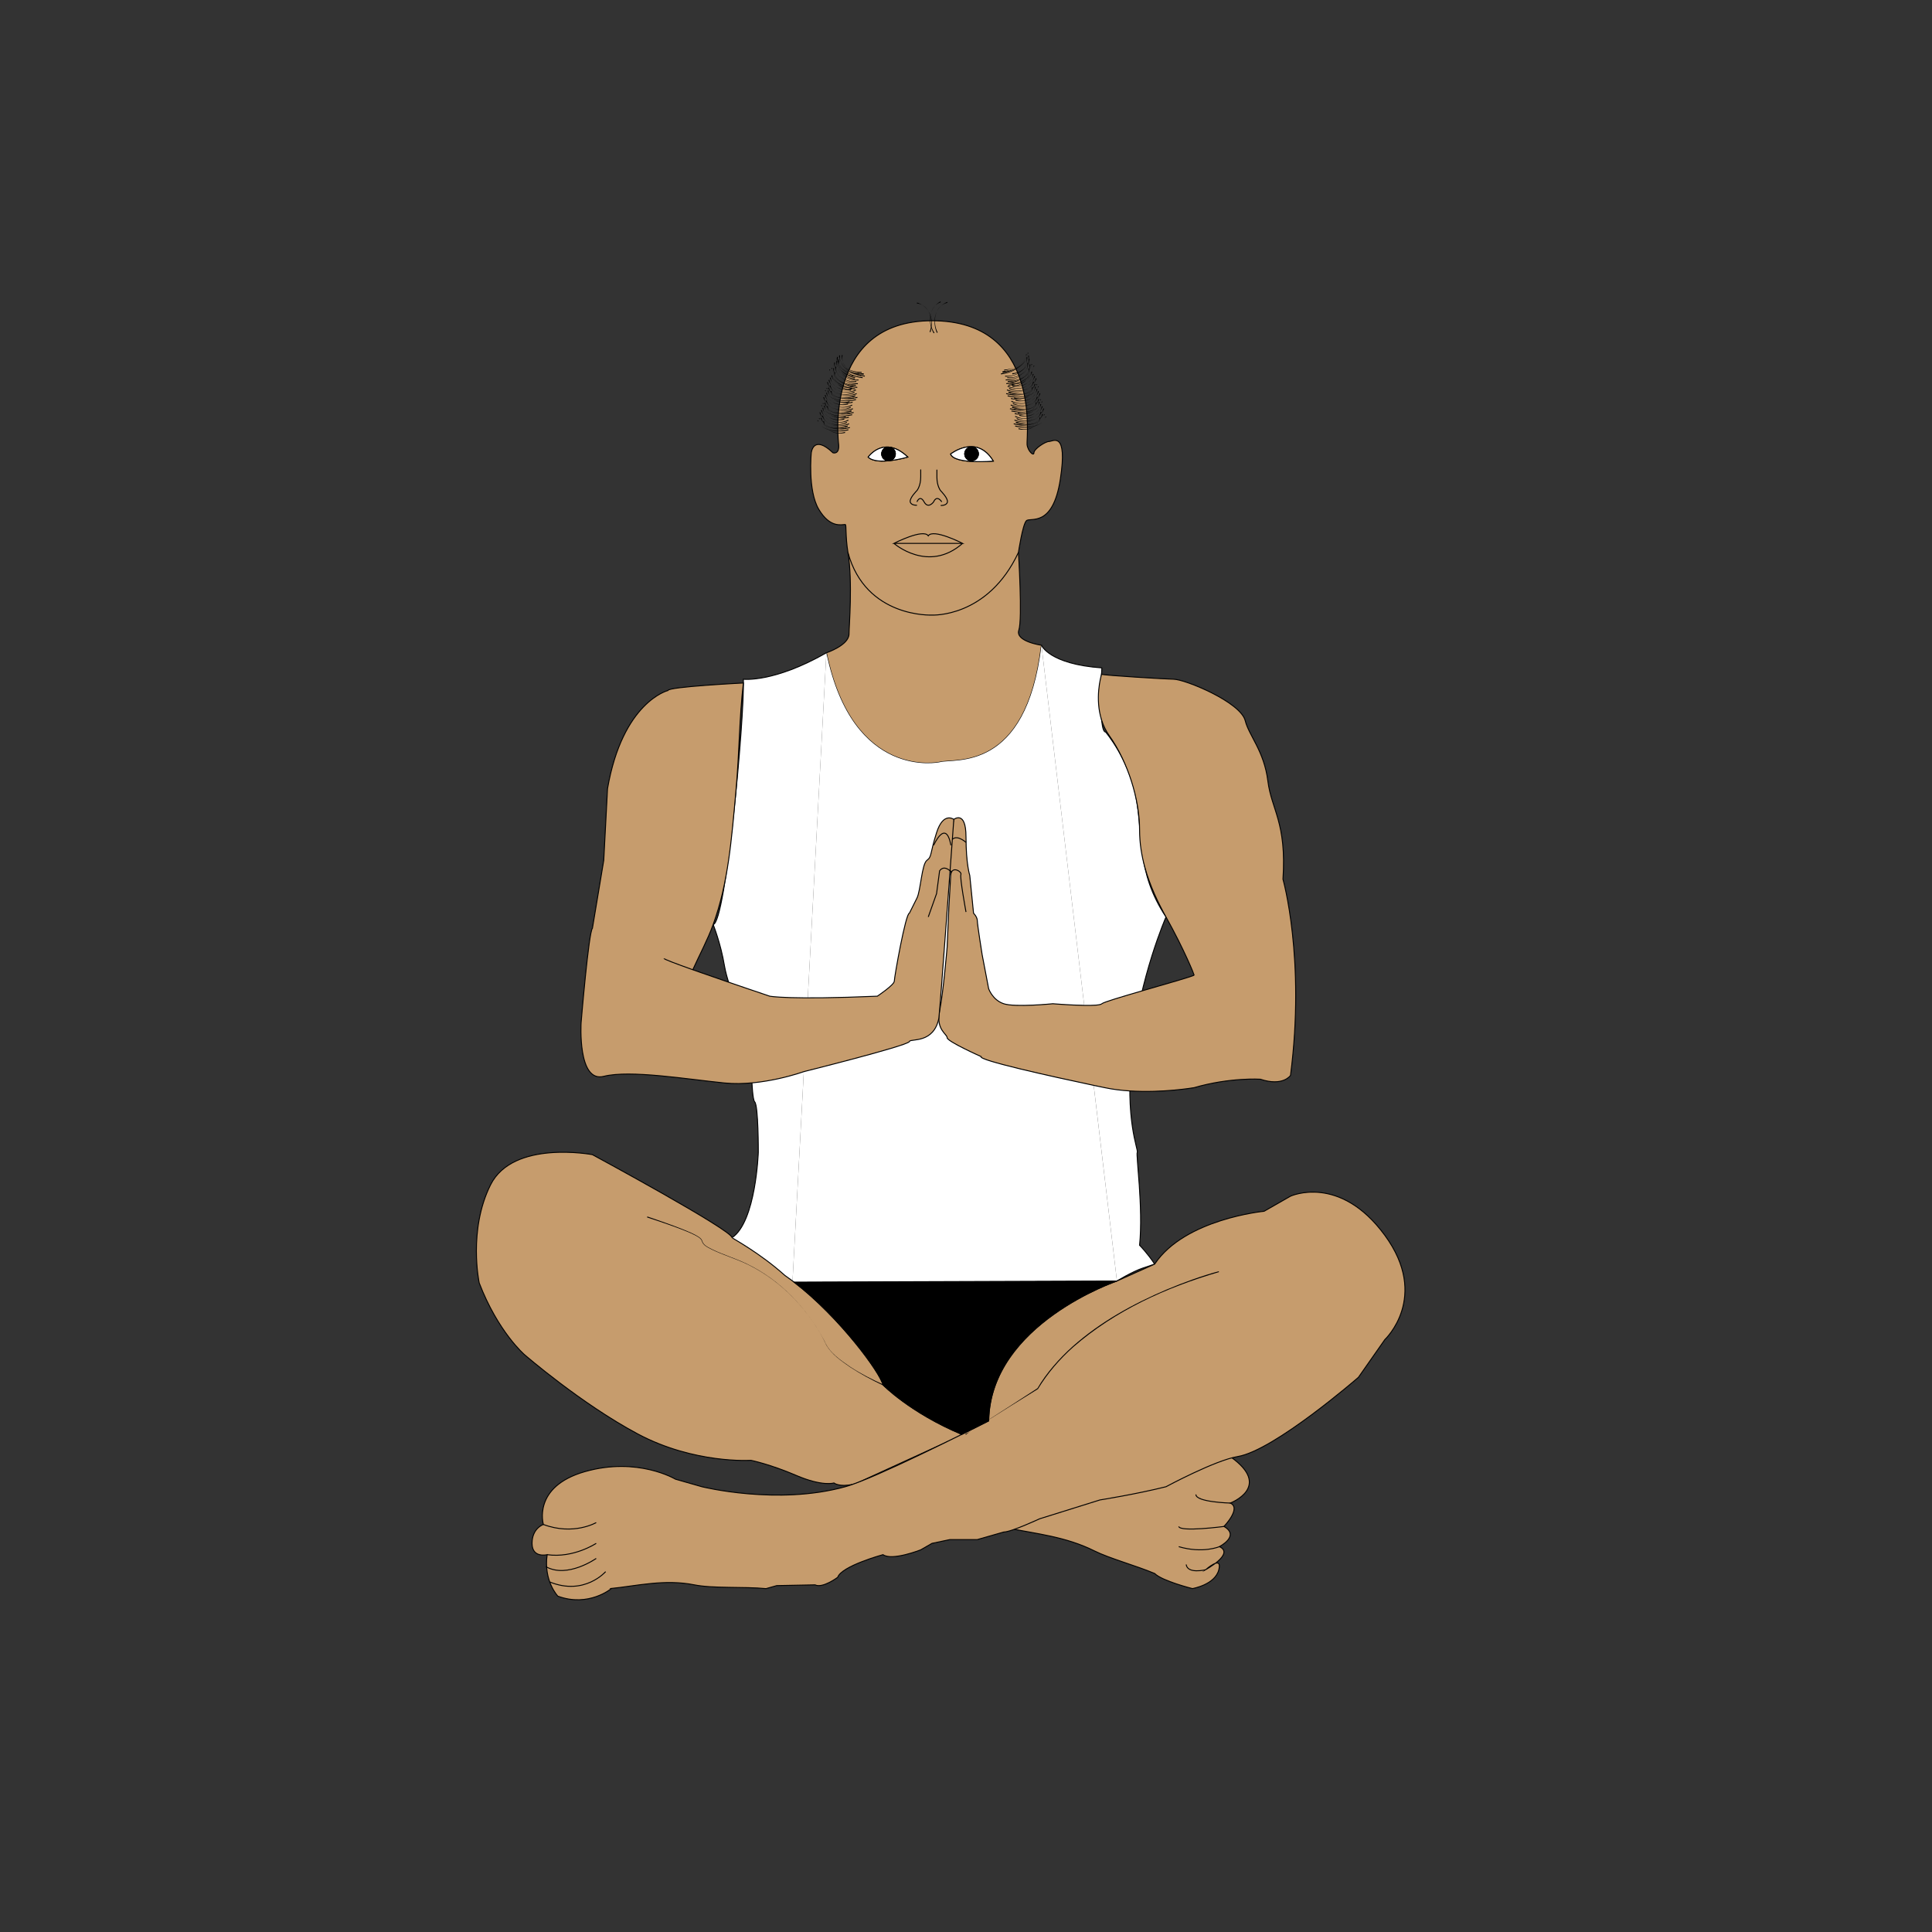 <?xml version="1.0" encoding="UTF-8"?><svg id="Layer_1" xmlns="http://www.w3.org/2000/svg" width="512" height="512" viewBox="0 0 512 512"><rect x="0" y="0" width="512" height="512" fill="#333333" stroke="none"/><defs><style>.cls-1,.cls-2,.cls-3,.cls-4{stroke:#000;stroke-miterlimit:10;stroke-width:.25px;}.cls-2,.cls-5{fill:#c69c6d;}.cls-6,.cls-3{fill:#fff;}.cls-4{fill:none;}</style></defs><path class="cls-2" d="M278,117c-1,0-4,2-4,3s-1.64-.44-1.82-2.22c-.18-1.78,3.89-32.78-25.18-32.78s-24.75,32.78-24.75,32.78c.25,2.78-1.5,2.22-1.5,2.22-5.25-5-5.75,0-5.75,0,0,0-1,10,2,15s6,4,7,4c.35,0,0,3,.72,7.43,1.29,7.83.28,19.62.28,21.57,0,3-6,5-6,5,7,34,30,29,30,29,3.85-1.11,23,3,27-31,0,0-7-1-6-4s-.1-20.61-.1-20.61c0,0,1.1-7.39,2.1-8.39s7,2,9-11-2-10-3-10ZM230.07,121.13s2.04-2.9,5.4-2.65c-1,0-1.8.8-1.8,1.8s.8,1.8,1.8,1.8,1.8-.81,1.8-1.8c0-.88-.62-1.6-1.44-1.76,1.39.19,2.99.93,4.75,2.61,0,0-8.11,2.4-10.51,0ZM251.92,120.33s6.89-5.47,11.32,1.87c0,0-10.27.93-11.32-1.87Z"/><path class="cls-1" d="M259.27,120.28c0,.99-.81,1.8-1.8,1.8s-1.8-.81-1.8-1.8.8-1.8,1.8-1.8,1.8.8,1.8,1.8Z"/><path class="cls-6" d="M296,339.48l-85.57.29c-.13-.1-.27-.2-.4-.3l8.97-166.47c7,34,30,29,30,29,3.85-1.11,23,3,27-31l11.33,95.43c-3.74-.05-8.33-.43-8.33-.43,0,0-10,1-13,0s-4-4-4-4l-1.72-9s-1.28-8-1.28-9-1-2-1-2l-1-10s-1-3-1-10.21-3.23-4.64-3.23-4.64l-.77,3.85-.24,1.93-.18,1.44c-.03.14-.04.28-.06.44l-.52,4.19,1,2-.05.88c-.02.14-.03.3-.03.48v.14l-.47,8.18-.45,10.32s-1,12-2,16.97c-1,4.97,2,6.03,2,7.03s9,5,9,5c-.92.92,18.34,5.2,29.84,7.63l6.16,51.85Z"/><path class="cls-3" d="M240.58,121.13s-8.11,2.4-10.51,0c0,0,2.04-2.9,5.4-2.65-1,0-1.8.8-1.8,1.8s.8,1.8,1.8,1.8,1.8-.81,1.8-1.8c0-.88-.62-1.6-1.44-1.76,1.39.19,2.99.93,4.75,2.61Z"/><path class="cls-4" d="M237.27,120.28c0,.99-.81,1.8-1.8,1.8s-1.8-.81-1.8-1.8.8-1.8,1.8-1.8c.12,0,.24.01.36.04.82.16,1.44.88,1.44,1.76Z"/><path class="cls-3" d="M251.92,120.33c1.05,2.8,11.32,1.87,11.32,1.87-4.43-7.34-11.32-1.87-11.32-1.87ZM257.47,122.08c-1,0-1.8-.81-1.8-1.8s.8-1.8,1.8-1.8,1.8.8,1.8,1.8-.81,1.8-1.8,1.8Z"/><path class="cls-4" d="M259.27,120.28c0,.99-.81,1.8-1.8,1.8s-1.8-.81-1.8-1.8.8-1.8,1.8-1.8,1.8.8,1.8,1.8Z"/><path class="cls-1" d="M237.27,120.28c0,.99-.81,1.8-1.8,1.8s-1.8-.81-1.8-1.8.8-1.8,1.8-1.8c.12,0,.24.01.36.04.82.16,1.44.88,1.44,1.76Z"/><path class="cls-4" d="M259.27,120.28c0,.99-.81,1.8-1.8,1.8s-1.8-.81-1.8-1.8.8-1.8,1.8-1.8,1.8.8,1.8,1.8Z"/><path class="cls-4" d="M249.58,133c-1.42-2-2.16,0-2.16,0,0,0-1.42,2-2.53,0s-1.89,0-1.89,0"/><path class="cls-4" d="M243,133.89s-1.55.11-1.78-.89,1.78-3,1.78-3c0,0,1-1.18,1-3.59s0-1.97,0-1.97"/><path class="cls-4" d="M249.29,133.95s1.55.11,1.78-.89-1.78-3-1.78-3c0,0-1-1.18-1-3.59s0-1.97,0-1.97"/><path class="cls-4" d="M255.1,144s-7.8-4-9.1-2c-1.3-2-9.1,2-9.1,2h18.2Z"/><path class="cls-4" d="M236.9,144s9.1,8,18.2,0"/><path class="cls-4" d="M269.9,146.39c-8.1,17.39-22.9,16.61-22.9,16.61,0,0-17.55.85-22.28-16.57"/><path class="cls-2" d="M326,386c11.44,8.01.03,12.33.03,12.33,3.03,1.33-1.67,6.19-1.67,6.19,4.36,2.53-1.22,5.35-1.22,5.35,4.15,1.88-3.64,6.12-3.64,6.12,0,0,4.5-4,3.5,0s-7,5-7,5c0,0-8-2-10-4-4.89-2.07-12-4-16-6-7.55-3.78-15.58-4.55-22.48-5.97"/><path class="cls-3" d="M210,340s-19-10-16-12c6.34-4.22,6.96-22.64,6.96-22.64,0,0,.04-12.36-.96-13.36s-1-16-1-16c0,0-6-14-7-20s-3-11-3-11c3.33-.19,8.37-55.25,8-65,0,0,8,1,22-7"/><path class="cls-3" d="M276,171s2,5,16,6c0,0-1,17,1,17,0,0,6,7,8,17s0,20,8,32c0,0-7,16-9,35s1.77,26.72,1.38,27.36c-.38.64,1.62,14.64.62,24.64,0,0,2,2,4,5l-3,1c-3,1-7,3.48-7,3.48"/><path class="cls-4" d="M319.5,416s-4.81,1.2-5.15-1.4"/><path class="cls-4" d="M323.15,409.88s-4.39,1.88-10.77,0"/><path class="cls-4" d="M324.36,404.53s-11.61,1.53-11.98,0"/><path class="cls-4" d="M326.03,398.33s-9.18-.24-9.1-2.29"/><path class="cls-2" d="M342,285s-2,3-8,1c0,0-8.08-.52-17.54,2.24,0,0-8.25,1.43-17.04.87-2.23-.14-4.5-.41-6.67-.87-.89-.19-1.87-.39-2.91-.61-11.5-2.43-30.76-6.71-29.84-7.63,0,0-9-4-9-5s-3-2.06-2-7.03c1-4.97,2-16.97,2-16.97l.45-10.32.47-8.18v-.14l.03-.48.05-.88-1-2,.52-4.19c.02-.16.03-.3.06-.44l.18-1.44.24-1.93.77-3.85s3.23-2.56,3.23,4.64,1,10.21,1,10.21l1,10s1,1,1,2,1.28,9,1.28,9l1.72,9s1,3,4,4,13,0,13,0c0,0,4.59.38,8.33.43,2.3.04,4.29-.05,4.67-.43.4-.4,5.35-1.87,10.7-3.42,6.56-1.9,13.72-3.92,13.76-4.18,0-.12-2.47-6.42-7.46-15.4-2.03-3.65-4.23-8.15-5.61-13.18-.85-3.09-1.39-6.39-1.39-9.82,0-.49-.01-.98-.03-1.47v-.03c-.07-1.65-.26-3.32-.54-4.98-.75-4.43-2.19-8.79-3.99-12.58t-.01-.02c-1.04-2.2-2.21-4.2-3.43-5.92-.94-1.32-1.6-2.72-2.05-4.13-1.85-5.75-.21-11.57-.04-12.14.02-.03.02-.05.02-.05.45.31,17.67,1.32,19.07,1.32,3,0,17.76,6.05,19,11,1,4,5,8,6,16,.94,7.56,5,11,4,26,0,0,6,21,2,52Z"/><path class="cls-4" d="M251.95,231.88c.29-2.62,3.03-.83,2.7-.14-.35.74,1.35,9.95,1.35,9.95"/><path class="cls-4" d="M251.58,224.37c.06-.42.15-.78.27-1.07,1.09-2.87,4.15-.06,4.15-.06"/><path class="cls-5" d="M183.6,256.99c.7.25,1.43.51,2.18.77,8.08,2.83,18.22,6.24,18.22,6.24,0,0,4.99,1,28.5,0,0,0,4.5-3,4.5-4s3-18,4-18l2-4c1-2,1.27-9,2.64-10,1.36-1,.75-1.66,2.56-7.33,1.8-5.67,4.57-3.52,4.57-3.52,0,0-3.71,51.38-3.97,52.7-1.3,6.65-7.26,5.41-7.76,6.09-.03.04-.04.09-.07.13-1.08,1.22-27.97,7.93-27.97,7.93,0,0-11,4-21,3s-25-3.52-32-1.76-6-14.24-6-14.24c0,0,2-24,3-25l3-18,1-19c4-23,16-26,16-26,0-1,20-2,20-2-1.13,9.59-1,18-2,29-1.13,12.4-2,24-6,35-1.5,4.12-3.6,7.99-5.4,11.98h0Z"/><path class="cls-4" d="M176,254c-.16.16,3.18,1.41,7.6,2.99.7.25,1.43.51,2.18.77,8.08,2.83,18.22,6.24,18.22,6.24,0,0,4.99,1,28.5,0,0,0,4.5-3,4.5-4s3-18,4-18l2-4c1-2,1.27-9,2.64-10,1.36-1,.75-1.66,2.56-7.33,1.8-5.67,4.57-3.52,4.57-3.52,0,0-3.71,51.38-3.97,52.7-1.3,6.65-7.26,5.41-7.76,6.09-.03.04-.04.09-.07.13-1.08,1.22-27.97,7.93-27.97,7.93,0,0-11,4-21,3s-25-3.52-32-1.76-6-14.24-6-14.24c0,0,2-24,3-25l3-18,1-19c4-23,16-26,16-26,0-1,20-2,20-2-1.13,9.59-1,18-2,29-1.13,12.4-2,24-6,35-1.5,4.12-3.6,7.99-5.4,11.98"/><path class="cls-4" d="M252,231c-2-2-3-.2-3-.2l-.8,6.01-2.2,6.19"/><path class="cls-4" d="M252,224c-1.36-7.22-4.56,0-4.56,0"/><path class="cls-2" d="M255.12,380.22l-5.89,2.69-21.15,9.67-1.28.58c-.26.07-.51.13-.75.18-.01,0-.02,0-.02.01-3.63.81-5.03-.35-5.03-.35,0,0-3,1-10-2s-12-4-12-4c0,0-15,1-30-7s-30-21-30-21c0,0-7-6-12-19,0,0-3-14,3-26s27-8,27-8c0,0,37,20,37,22,0,.12,7.27,3.96,14,10,.68.47,1.35.96,2.03,1.47.13.1.27.2.4.3,12.07,9.26,22.95,24.13,23.57,27.23,0,0,7.16,7.36,20.89,13.12.07.04.15.07.23.1Z"/><path class="cls-2" d="M367,327.38c-12-16.38-25-10.38-25-10.38l-7,4s-21,2-29,14l-10,4.48s-33.61,11.39-33.99,37.07c-1.97,1-4.41,2.23-7.12,3.57-1.79.89-3.7,1.84-5.66,2.79-7.45,3.64-15.64,7.5-21.15,9.67-.73.28-1.41.54-2.03.76-.01,0-.02,0-.02.01-.77.27-1.45.49-2.03.65-18,5-38,0-38,0l-7-2s-10-6-24-2-11,14-11,14c0,0-3,1-3,5s4,3,4,3c-1,7,2.84,11,2.84,11,8.16,3,14.16-2,14.16-2-.03-.01-.05-.02-.07-.03,6.7-.68,14.24-2.54,22.07-.97,5,1,13.16.43,19,1,.95-.27,1.89-.53,2.84-.8l10.16-.2c2,1,6-2,6-2,1-3,12-6,12-6,2.41,1.72,10-1.28,10-1.28l3-1.72,4.74-1h7.26l7-2c2,0,9.5-3.5,9.5-3.5l16-5s9.5-1.5,17.5-3.5c0,0,13-7,19-8,9.71-1.62,32-21,32-21l7-10s12-11.24,0-27.62Z"/><path d="M233.95,367.11c-2.97-1.41-5.88-2.97-8.63-4.78-2.34-1.62-4.83-3.32-6.31-5.8-1.54-3.36-3.59-6.48-5.91-9.35-4.13-5.1-9.32-9.39-15.26-12.22-2.97-1.41-6.14-2.33-9.11-3.77-1.04-.56-2.43-1.07-2.75-2.34-.13-.38-.45-.65-.77-.89-1.36-.9-2.92-1.47-4.44-2.09-3.07-1.18-6.18-2.22-9.3-3.25l.08-.24c3.11,1.06,6.22,2.13,9.28,3.34,1.52.63,3.07,1.21,4.45,2.14.33.24.67.54.81.95.31,1.26,1.66,1.72,2.69,2.29,2.95,1.44,6.13,2.37,9.1,3.8,8.92,4.29,16.06,11.81,20.64,20.51,1.26,3.09,4.21,5.02,6.86,6.85,2.75,1.8,5.69,3.29,8.68,4.64l-.1.23h0Z"/><path class="cls-1" d="M296,339.48s-33.33,11.29-33.98,36.75c-.01.1-.01.21-.01.32-.76.38-1.59.8-2.47,1.25-1.42.71-2.98,1.5-4.65,2.32-13.73-5.76-20.89-13.12-20.89-13.12-.62-3.1-11.5-17.97-23.57-27.23l85.57-.29Z"/><path d="M323.03,337.12c-13.93,4.05-27.58,10.26-38.58,19.85-3.64,3.24-6.85,6.97-9.38,11.14-4.65,2.85-9.75,6.08-14.39,9-1.34.91-3.51,2.05-4.72,3.12,0,0-.13-.21-.13-.21,1.48-.63,3.43-2.11,4.84-2.94,4.63-2.97,9.7-6.18,14.27-9.18,2.3-3.96,5.78-7.93,9.35-11.11,7.31-6.47,15.95-11.26,24.91-15.06,4.49-1.88,9.08-3.55,13.78-4.84l.06.24h0Z"/><path class="cls-4" d="M158,403.5s-6,3.5-14,.5"/><path class="cls-4" d="M158,409s-6,4-13,3"/><path class="cls-4" d="M158,413s-7.62,5.38-13.31,2.19"/><path class="cls-4" d="M160.5,416.5s-5.62,6.47-14.81,2.74"/><path d="M246.35,87.95c1.15-2.82.11-7.2-3.38-7.54,0,0,.06-.24.06-.24,2.39.78,3.97,2.95,3.88,5.47,0,.8-.06,1.62-.32,2.39l-.24-.08h0Z"/><path d="M247.43,88.34c-1.65-2.97-1.33-6.64,1.78-8.46,0,0,.11.22.11.22-3.33,1.09-3.41,5.59-1.68,8.1,0,0-.21.13-.21.13h0Z"/><path d="M248.26,88.2c-1.29-3.14-.56-6.75,2.75-8.19,0,0,.08.24.08.24-3.44.7-4.03,5.16-2.6,7.85,0,0-.23.11-.23.11h0Z"/><path d="M224.86,114.02c-2.49.57-5.3.41-7.38-1.2,2.1,1.53,4.89,1.61,7.32.96,0,0,.06.24.06.24h0Z"/><path d="M224.67,113.03c-2.59.88-6.03.59-7.22-2.24,0,0,.24-.08.24-.08.59,3.02,4.61,3.1,6.9,2.08,0,0,.08.24.08.24h0Z"/><path d="M224.49,112.05c-2.85,1.23-6.18.31-7.33-2.73,0,0,.24-.07.24-.07.48,3.16,4.52,3.97,6.98,2.58,0,0,.11.22.11.22h0Z"/><path d="M224.27,113.63c-2.36.35-5.14.45-6.94-1.36-.26-.24-.39-.57-.74-.77l.21-.13c0,.4.31.63.53.9,1.77,1.76,4.63,1.83,6.89,1.11,0,0,.06.24.06.24h0Z"/><path d="M223.78,111.17c-2.55.59-5.07-.41-5.85-3.05,0,0,.25-.05.25-.05.03,2.66,3.38,3.64,5.53,2.85,0,0,.07.24.07.24h0Z"/><path d="M223.98,114.71c-2.55.59-5.07-.41-5.85-3.05,0,0,.25-.05.25-.05.03,2.66,3.38,3.64,5.53,2.85,0,0,.07.24.07.24h0Z"/><path d="M225.25,113.43c-2.49.57-5.3.41-7.38-1.2,2.1,1.53,4.89,1.61,7.32.96,0,0,.06.24.06.24h0Z"/><path d="M225.06,112.44c-2.59.88-6.03.59-7.22-2.24,0,0,.24-.08.24-.08.59,3.02,4.61,3.1,6.9,2.08,0,0,.08.24.08.24h0Z"/><path d="M224.88,111.46c-2.85,1.23-6.18.31-7.33-2.73,0,0,.24-.07.24-.07.48,3.16,4.52,3.97,6.98,2.58,0,0,.11.22.11.22h0Z"/><path d="M224.66,113.04c-2.36.35-5.14.45-6.94-1.36-.26-.24-.39-.57-.74-.77l.21-.13c0,.4.31.63.53.9,1.77,1.76,4.63,1.83,6.89,1.11,0,0,.06.24.06.24h0Z"/><path d="M224.17,110.58c-2.55.59-5.07-.41-5.85-3.05,0,0,.25-.05.25-.05.03,2.66,3.38,3.64,5.53,2.85,0,0,.07.24.07.24h0Z"/><path d="M226.86,106.02c-2.49.57-5.3.41-7.38-1.2,2.1,1.53,4.89,1.61,7.32.96,0,0,.06.24.06.24h0Z"/><path d="M226.67,105.03c-2.59.88-6.03.59-7.22-2.24,0,0,.24-.08.24-.08.59,3.02,4.61,3.1,6.9,2.08,0,0,.08.24.08.24h0Z"/><path d="M226.49,104.05c-2.85,1.23-6.18.31-7.33-2.73,0,0,.24-.07.24-.07.48,3.16,4.52,3.97,6.98,2.58,0,0,.11.22.11.22h0Z"/><path d="M226.27,105.63c-2.36.35-5.14.45-6.94-1.36-.26-.24-.39-.57-.74-.77l.21-.13c0,.4.31.63.53.9,1.77,1.76,4.63,1.83,6.89,1.11,0,0,.06.24.06.24h0Z"/><path d="M225.78,103.17c-2.55.59-5.07-.41-5.85-3.05,0,0,.25-.05.25-.05.03,2.66,3.38,3.64,5.53,2.85,0,0,.07.24.07.24h0Z"/><path d="M225.98,106.71c-2.55.59-5.07-.41-5.85-3.05,0,0,.25-.05.25-.05.03,2.66,3.38,3.64,5.53,2.85,0,0,.07.24.07.24h0Z"/><path d="M227.25,105.43c-2.49.57-5.3.41-7.38-1.2,2.1,1.53,4.89,1.61,7.32.96,0,0,.06.24.06.24h0Z"/><path d="M227.06,104.44c-2.59.88-6.03.59-7.22-2.24,0,0,.24-.08.24-.08.59,3.02,4.61,3.1,6.9,2.08,0,0,.08.24.08.24h0Z"/><path d="M226.88,103.46c-2.85,1.23-6.18.31-7.33-2.73,0,0,.24-.07.24-.07.48,3.16,4.52,3.97,6.98,2.58,0,0,.11.22.11.22h0Z"/><path d="M226.66,105.04c-2.36.35-5.14.45-6.94-1.36-.26-.24-.39-.57-.74-.77l.21-.13c0,.4.31.63.53.9,1.77,1.76,4.63,1.83,6.89,1.11,0,0,.06.24.06.24h0Z"/><path d="M226.17,102.58c-2.55.59-5.07-.41-5.85-3.05,0,0,.25-.05.25-.05.03,2.66,3.38,3.64,5.53,2.85,0,0,.07.24.07.24h0Z"/><path d="M225.86,110.02c-2.49.57-5.3.41-7.38-1.2,2.1,1.53,4.89,1.61,7.32.96,0,0,.06.24.06.24h0Z"/><path d="M225.67,109.03c-2.59.88-6.03.59-7.22-2.24,0,0,.24-.08.24-.08.59,3.02,4.61,3.1,6.9,2.08,0,0,.08.24.08.24h0Z"/><path d="M225.49,108.05c-2.85,1.23-6.18.31-7.33-2.73,0,0,.24-.07.24-.07.48,3.16,4.52,3.97,6.98,2.58,0,0,.11.22.11.22h0Z"/><path d="M225.27,109.63c-2.36.35-5.14.45-6.94-1.36-.26-.24-.39-.57-.74-.77l.21-.13c0,.4.31.63.53.9,1.77,1.76,4.63,1.83,6.89,1.11,0,0,.06.24.06.24h0Z"/><path d="M224.78,107.17c-2.55.59-5.07-.41-5.85-3.05,0,0,.25-.05.25-.05.03,2.66,3.38,3.64,5.53,2.85,0,0,.07.24.07.24h0Z"/><path d="M224.98,110.71c-2.55.59-5.07-.41-5.85-3.05,0,0,.25-.05.25-.05.03,2.66,3.38,3.64,5.53,2.85,0,0,.07.24.07.24h0Z"/><path d="M226.25,109.43c-2.49.57-5.3.41-7.38-1.2,2.1,1.53,4.89,1.61,7.32.96,0,0,.06.24.06.24h0Z"/><path d="M226.06,108.44c-2.59.88-6.03.59-7.22-2.24,0,0,.24-.08.24-.08.59,3.02,4.61,3.1,6.9,2.08,0,0,.08.24.08.24h0Z"/><path d="M225.88,107.46c-2.85,1.23-6.18.31-7.33-2.73,0,0,.24-.07.24-.07.48,3.16,4.52,3.97,6.98,2.58,0,0,.11.22.11.22h0Z"/><path d="M225.66,109.04c-2.36.35-5.14.45-6.94-1.36-.26-.24-.39-.57-.74-.77l.21-.13c0,.4.31.63.53.9,1.77,1.76,4.63,1.83,6.89,1.11,0,0,.06.24.06.24h0Z"/><path d="M225.17,106.58c-2.55.59-5.07-.41-5.85-3.05,0,0,.25-.05.25-.05.03,2.66,3.38,3.64,5.53,2.85,0,0,.07.24.07.24h0Z"/><path d="M226.59,103.21c-2.53-.34-5.11-1.49-6.48-3.73,1.43,2.17,4.01,3.23,6.51,3.48,0,0-.03.25-.03.25h0Z"/><path d="M226.77,102.22c-2.74-.09-5.85-1.57-5.97-4.64,0,0,.25.01.25.01-.51,3.04,3.22,4.53,5.72,4.38,0,0,0,.25,0,.25h0Z"/><path d="M226.95,101.23c-3.1.15-5.89-1.88-5.9-5.14,0,0,.25.02.25.02-.67,3.13,2.83,5.31,5.63,4.88,0,0,.02.25.02.25h0Z"/><path d="M226.18,102.64c-2.34-.5-4.97-1.39-6.02-3.72-.16-.32-.17-.67-.42-.98l.25-.04c-.13.38.06.7.18,1.02,1.04,2.28,3.68,3.35,6.05,3.47,0,0-.03.25-.03.25h0Z"/><path d="M226.59,100.16c-2.6-.35-4.6-2.17-4.4-4.91,0,0,.25.04.25.04-.91,2.5,1.88,4.6,4.17,4.62,0,0-.02.25-.02.25h0Z"/><path d="M225.53,103.54c-2.6-.35-4.6-2.17-4.4-4.91,0,0,.25.04.25.04-.91,2.5,1.88,4.6,4.17,4.62,0,0-.02.25-.02.25h0Z"/><path d="M227.17,102.8c-2.53-.34-5.11-1.49-6.48-3.73,1.43,2.17,4.01,3.23,6.51,3.48,0,0-.03.25-.03.25h0Z"/><path d="M227.34,101.81c-2.74-.09-5.85-1.57-5.97-4.64,0,0,.25.01.25.01-.51,3.04,3.22,4.53,5.72,4.38,0,0,0,.25,0,.25h0Z"/><path d="M227.52,100.82c-3.1.15-5.89-1.88-5.9-5.14,0,0,.25.02.25.02-.67,3.13,2.83,5.31,5.63,4.88,0,0,.02.25.02.25h0Z"/><path d="M226.76,102.22c-2.34-.5-4.97-1.39-6.02-3.72-.16-.32-.17-.67-.42-.98l.25-.04c-.13.38.06.7.18,1.02,1.04,2.28,3.68,3.35,6.05,3.47,0,0-.03.25-.03.25h0Z"/><path d="M226.17,99.75c-2.6-.35-4.6-2.17-4.4-4.91,0,0,.25.04.25.04-.91,2.5,1.88,4.6,4.17,4.62,0,0-.02.25-.02.25h0Z"/><path d="M228.59,100.21c-2.53-.34-5.11-1.49-6.48-3.73,1.43,2.17,4.01,3.23,6.51,3.48,0,0-.03.25-.03.25h0Z"/><path d="M227.77,99.22c-2.74-.09-5.85-1.57-5.97-4.64,0,0,.25.01.25.01-.51,3.04,3.22,4.53,5.72,4.38,0,0,0,.25,0,.25h0Z"/><path d="M228.95,99.23c-3.1.15-5.89-1.88-5.9-5.14,0,0,.25.02.25.02-.67,3.13,2.83,5.31,5.63,4.88,0,0,.02.25.02.25h0Z"/><path d="M228.18,99.64c-2.34-.5-4.97-1.39-6.02-3.72-.16-.32-.17-.67-.42-.98l.25-.04c-.13.38.06.7.18,1.02,1.04,2.28,3.68,3.35,6.05,3.47,0,0-.03.25-.03.25h0Z"/><path d="M226.53,100.54c-2.6-.35-4.6-2.17-4.4-4.91,0,0,.25.04.25.04-.91,2.5,1.88,4.6,4.17,4.62,0,0-.02.25-.02.25h0Z"/><path d="M229.17,99.8c-2.53-.34-5.11-1.49-6.48-3.73,1.43,2.17,4.01,3.23,6.51,3.48,0,0-.03.25-.03.25h0Z"/><path d="M228.34,98.81c-2.74-.09-5.85-1.57-5.97-4.64,0,0,.25.01.25.01-.51,3.04,3.22,4.53,5.72,4.38,0,0,0,.25,0,.25h0Z"/><path d="M228.76,99.22c-2.34-.5-4.97-1.39-6.02-3.72-.16-.32-.17-.67-.42-.98l.25-.04c-.13.38.06.7.18,1.02,1.04,2.28,3.68,3.35,6.05,3.47,0,0-.03.25-.03.25h0Z"/><path d="M269.07,112.78c2.44.65,5.22.57,7.32-.96-2.08,1.61-4.89,1.78-7.38,1.2,0,0,.06-.24.06-.24h0Z"/><path d="M269.28,111.8c2.29,1.02,6.31.94,6.9-2.08,0,0,.24.08.24.08-1.19,2.83-4.63,3.12-7.22,2.24,0,0,.08-.24.08-.24h0Z"/><path d="M269.49,110.82c2.46,1.39,6.5.58,6.98-2.58,0,0,.24.07.24.07-.84,2.12-2.89,3.51-5.19,3.23-.73-.05-1.46-.2-2.15-.5l.11-.22h0Z"/><path d="M269.66,112.38c2.26.72,5.11.65,6.89-1.11.22-.26.52-.5.53-.9l.21.13c-.35.2-.48.53-.74.77-1.81,1.81-4.58,1.71-6.94,1.36l.06-.24h0Z"/><path d="M270.16,109.93c2.15.79,5.5-.19,5.53-2.85,0,0,.25.05.25.05-.58,1.84-2.04,3.13-4.01,3.18-.61.03-1.23.03-1.84-.13l.07-.24h0Z"/><path d="M269.96,113.47c2.15.79,5.5-.19,5.53-2.85,0,0,.25.05.25.05-.58,1.84-2.04,3.13-4.01,3.18-.61.03-1.23.03-1.84-.13l.07-.24h0Z"/><path d="M268.68,112.19c2.44.65,5.22.57,7.32-.96-2.08,1.61-4.89,1.78-7.38,1.2,0,0,.06-.24.06-.24h0Z"/><path d="M268.89,111.21c2.29,1.02,6.31.94,6.9-2.08,0,0,.24.08.24.08-1.19,2.83-4.63,3.12-7.22,2.24,0,0,.08-.24.08-.24h0Z"/><path d="M269.1,110.23c2.46,1.39,6.5.58,6.98-2.58,0,0,.24.07.24.07-.84,2.12-2.89,3.51-5.19,3.23-.73-.05-1.46-.2-2.15-.5l.11-.22h0Z"/><path d="M269.27,111.79c2.26.72,5.11.65,6.89-1.11.22-.26.52-.5.53-.9l.21.13c-.35.2-.48.53-.74.77-1.81,1.81-4.58,1.71-6.94,1.36l.06-.24h0Z"/><path d="M269.77,109.34c2.15.79,5.5-.19,5.53-2.85,0,0,.25.05.25.05-.58,1.84-2.04,3.13-4.01,3.18-.61.03-1.23.03-1.84-.13l.07-.24h0Z"/><path d="M267.07,104.78c2.44.65,5.22.57,7.32-.96-2.08,1.61-4.89,1.78-7.38,1.2,0,0,.06-.24.06-.24h0Z"/><path d="M267.28,103.8c2.29,1.02,6.31.94,6.9-2.08,0,0,.24.08.24.08-1.19,2.83-4.63,3.12-7.22,2.24,0,0,.08-.24.08-.24h0Z"/><path d="M267.49,102.82c2.46,1.39,6.5.58,6.98-2.58,0,0,.24.07.24.07-.84,2.12-2.89,3.51-5.19,3.23-.73-.05-1.46-.2-2.15-.5l.11-.22h0Z"/><path d="M267.66,104.38c2.26.72,5.11.65,6.89-1.11.22-.26.52-.5.53-.9l.21.13c-.35.2-.48.53-.74.77-1.81,1.81-4.58,1.71-6.94,1.36l.06-.24h0Z"/><path d="M268.16,101.93c2.15.79,5.5-.19,5.53-2.85,0,0,.25.05.25.05-.58,1.84-2.04,3.13-4.01,3.18-.61.03-1.23.03-1.84-.13l.07-.24h0Z"/><path d="M267.96,105.47c2.15.79,5.5-.19,5.53-2.85,0,0,.25.05.25.05-.58,1.84-2.04,3.13-4.01,3.18-.61.03-1.23.03-1.84-.13l.07-.24h0Z"/><path d="M266.68,104.19c2.44.65,5.22.57,7.32-.96-2.08,1.61-4.89,1.78-7.38,1.2,0,0,.06-.24.06-.24h0Z"/><path d="M266.89,103.21c2.29,1.02,6.31.94,6.9-2.08,0,0,.24.08.24.08-1.19,2.83-4.63,3.12-7.22,2.24,0,0,.08-.24.08-.24h0Z"/><path d="M267.1,102.23c2.46,1.39,6.5.58,6.98-2.58,0,0,.24.07.24.07-.84,2.12-2.89,3.51-5.19,3.23-.73-.05-1.46-.2-2.15-.5l.11-.22h0Z"/><path d="M267.27,103.79c2.26.72,5.11.65,6.89-1.11.22-.26.52-.5.53-.9l.21.13c-.35.2-.48.53-.74.77-1.81,1.81-4.58,1.71-6.94,1.36l.06-.24h0Z"/><path d="M267.77,101.34c2.15.79,5.5-.19,5.53-2.85,0,0,.25.05.25.05-.58,1.84-2.04,3.13-4.01,3.18-.61.03-1.23.03-1.84-.13l.07-.24h0Z"/><path d="M268.07,108.78c2.44.65,5.22.57,7.32-.96-2.08,1.61-4.89,1.78-7.38,1.2,0,0,.06-.24.06-.24h0Z"/><path d="M268.28,107.8c2.29,1.02,6.31.94,6.9-2.08,0,0,.24.08.24.08-1.19,2.83-4.63,3.12-7.22,2.24,0,0,.08-.24.08-.24h0Z"/><path d="M268.49,106.82c2.46,1.39,6.5.58,6.98-2.58,0,0,.24.07.24.07-.84,2.12-2.89,3.51-5.19,3.23-.73-.05-1.46-.2-2.15-.5l.11-.22h0Z"/><path d="M268.66,108.38c2.26.72,5.11.65,6.89-1.11.22-.26.52-.5.53-.9l.21.13c-.35.2-.48.53-.74.77-1.81,1.81-4.58,1.71-6.94,1.36l.06-.24h0Z"/><path d="M269.16,105.93c2.15.79,5.5-.19,5.53-2.85,0,0,.25.05.25.05-.58,1.84-2.04,3.13-4.01,3.18-.61.03-1.23.03-1.84-.13l.07-.24h0Z"/><path d="M268.96,109.47c2.15.79,5.5-.19,5.53-2.85,0,0,.25.05.25.05-.58,1.84-2.04,3.13-4.01,3.18-.61.03-1.23.03-1.84-.13l.07-.24h0Z"/><path d="M267.68,108.19c2.44.65,5.22.57,7.32-.96-2.08,1.61-4.89,1.78-7.38,1.2,0,0,.06-.24.06-.24h0Z"/><path d="M267.89,107.21c2.29,1.02,6.31.94,6.9-2.08,0,0,.24.08.24.08-1.19,2.83-4.63,3.12-7.22,2.24,0,0,.08-.24.08-.24h0Z"/><path d="M268.1,106.23c2.46,1.39,6.5.58,6.98-2.58,0,0,.24.07.24.07-.84,2.12-2.89,3.51-5.19,3.23-.73-.05-1.46-.2-2.15-.5l.11-.22h0Z"/><path d="M268.27,107.79c2.26.72,5.11.65,6.89-1.11.22-.26.52-.5.53-.9l.21.13c-.35.2-.48.53-.74.77-1.81,1.81-4.58,1.71-6.94,1.36l.06-.24h0Z"/><path d="M268.77,105.34c2.15.79,5.5-.19,5.53-2.85,0,0,.25.05.25.05-.58,1.84-2.04,3.13-4.01,3.18-.61.03-1.23.03-1.84-.13l.07-.24h0Z"/><path d="M267.25,101.96c2.51-.25,5.08-1.31,6.51-3.48-1.38,2.24-3.95,3.39-6.48,3.73,0,0-.03-.25-.03-.25h0Z"/><path d="M267.1,100.97c2.5.15,6.23-1.34,5.72-4.38,0,0,.25-.01.25-.01-.12,3.07-3.23,4.55-5.97,4.64,0,0,0-.25,0-.25h0Z"/><path d="M266.95,99.98c2.8.43,6.29-1.75,5.63-4.88,0,0,.25-.02.25-.02-.03,2.28-1.47,4.3-3.71,4.85-.7.21-1.44.33-2.19.29l.02-.25h0Z"/><path d="M267.66,101.39c2.37-.12,5.01-1.19,6.05-3.47.11-.32.31-.65.18-1.02l.25.04c-.26.31-.26.66-.42.98-1.05,2.33-3.68,3.21-6.02,3.72,0,0-.03-.25-.03-.25h0Z"/><path d="M268.26,98.91c2.29-.02,5.08-2.11,4.17-4.62,0,0,.25-.04.25-.04.11,1.93-.81,3.64-2.63,4.39-.56.25-1.14.46-1.76.52l-.02-.25h0Z"/><path d="M268.32,102.3c2.29-.02,5.08-2.11,4.17-4.62,0,0,.25-.04.25-.04.11,1.93-.81,3.64-2.63,4.39-.56.25-1.14.46-1.76.52l-.02-.25h0Z"/><path d="M266.67,101.55c2.51-.25,5.08-1.31,6.51-3.48-1.38,2.24-3.95,3.39-6.48,3.73,0,0-.03-.25-.03-.25h0Z"/><path d="M266.53,100.56c2.5.15,6.23-1.34,5.72-4.38,0,0,.25-.01.25-.01-.12,3.07-3.23,4.55-5.97,4.64,0,0,0-.25,0-.25h0Z"/><path d="M266.38,99.57c2.8.43,6.29-1.75,5.63-4.88,0,0,.25-.02.25-.02-.03,2.28-1.47,4.3-3.71,4.85-.7.21-1.44.33-2.19.29l.02-.25h0Z"/><path d="M267.09,100.97c2.37-.12,5.01-1.19,6.05-3.47.11-.32.31-.65.18-1.02l.25.04c-.26.31-.26.66-.42.98-1.05,2.33-3.68,3.21-6.02,3.72,0,0-.03-.25-.03-.25h0Z"/><path d="M265.25,98.96c2.51-.25,5.08-1.31,6.51-3.48-1.38,2.24-3.95,3.39-6.48,3.73,0,0-.03-.25-.03-.25h0Z"/><path d="M265.66,98.39c2.37-.12,5.01-1.19,6.05-3.47.11-.32.31-.65.18-1.02l.25.04c-.26.31-.26.66-.42.98-1.05,2.33-3.68,3.21-6.02,3.72,0,0-.03-.25-.03-.25h0Z"/><path d="M265.67,98.55c2.51-.25,5.08-1.31,6.51-3.48-1.38,2.24-3.95,3.39-6.48,3.73,0,0-.03-.25-.03-.25h0Z"/><path d="M266.09,97.97c2.37-.12,5.01-1.19,6.05-3.47.11-.32.31-.65.18-1.02l.25.04c-.26.31-.26.66-.42.98-1.05,2.33-3.68,3.21-6.02,3.72,0,0-.03-.25-.03-.25h0Z"/></svg>